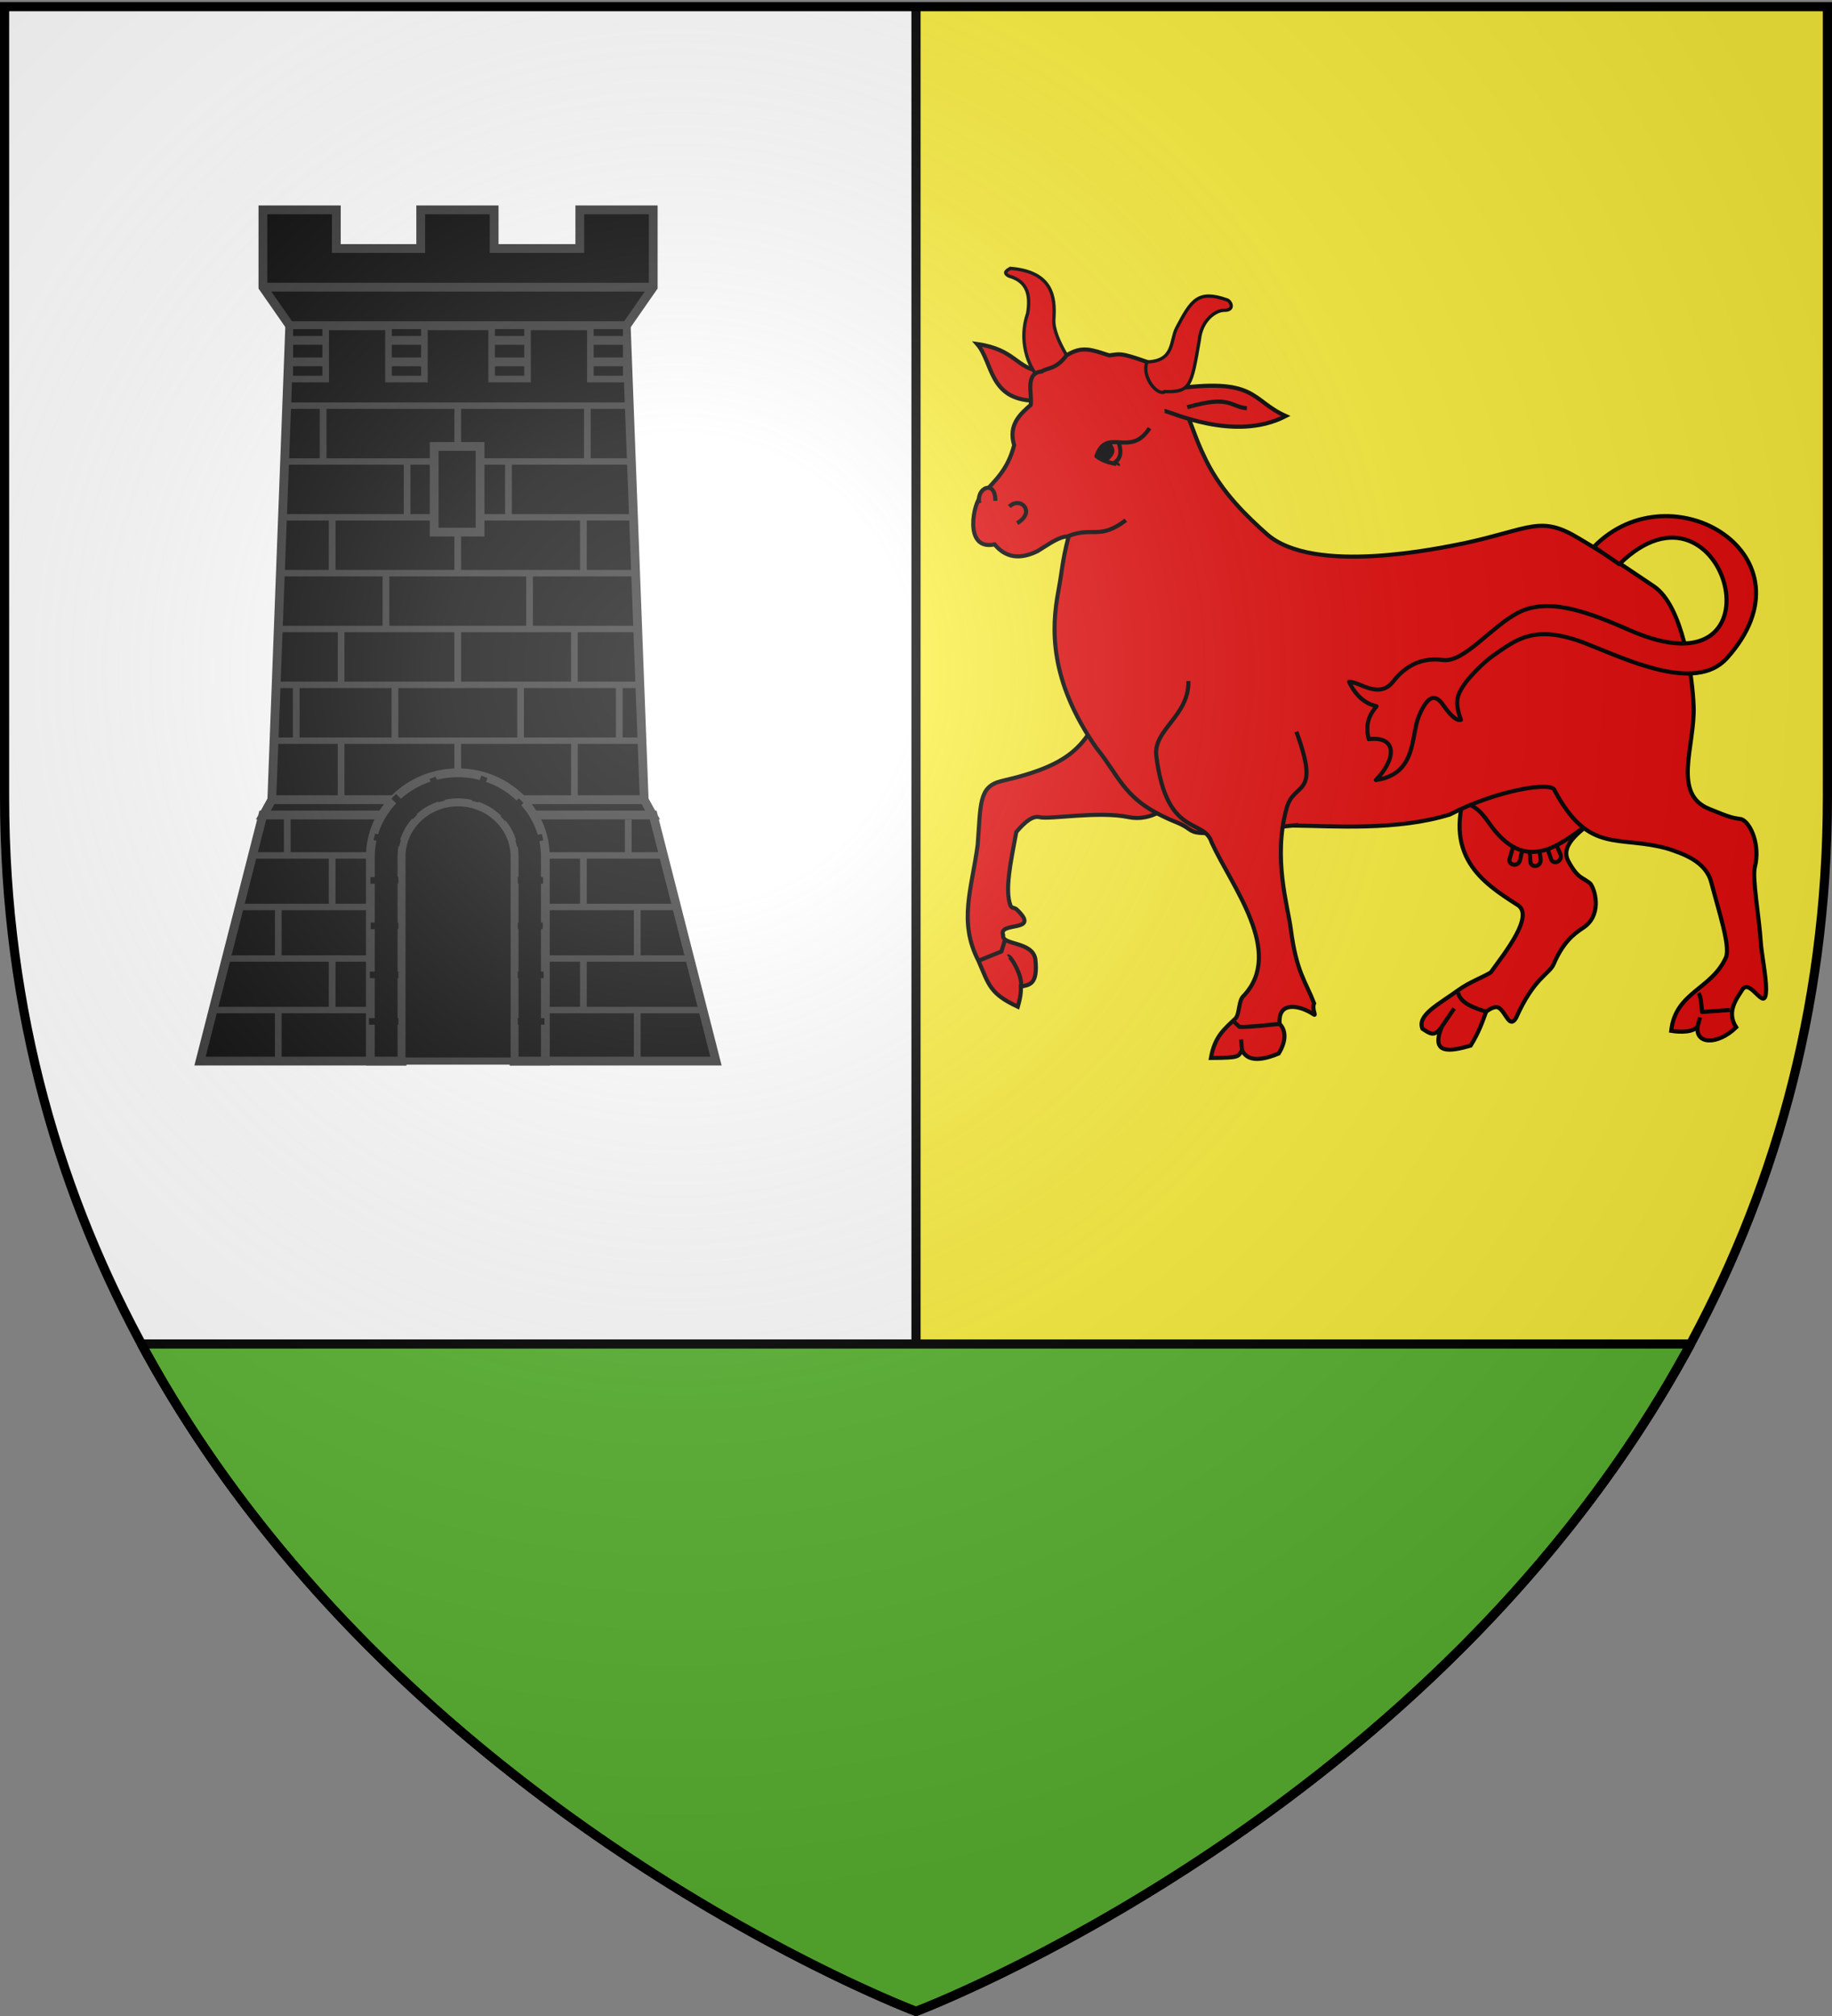 <svg xmlns="http://www.w3.org/2000/svg" xmlns:xlink="http://www.w3.org/1999/xlink" height="660" width="600" version="1.0"><rect width="100%" height="100%" fill="#808080" stroke="none"/><defs><radialGradient xlink:href="#a" id="e" gradientUnits="userSpaceOnUse" gradientTransform="matrix(1.353 0 0 1.349 -77.63 -85.747)" cx="221.445" cy="226.331" fx="221.445" fy="226.331" r="300"/><linearGradient id="a"><stop style="stop-color:white;stop-opacity:.314" offset="0"/><stop offset=".19" style="stop-color:white;stop-opacity:.251"/><stop style="stop-color:#6b6b6b;stop-opacity:.125" offset=".6"/><stop style="stop-color:black;stop-opacity:.125" offset="1"/></linearGradient><path id="b" d="M2.922 27.672c0-5.951 2.317-9.843 5.579-11.012 1.448-.519 3.307-.273 5.018 1.447 2.119 2.129 2.736 7.993-3.483 9.121.658-.956.619-3.081-.714-3.787-.99-.524-2.113-.253-2.676.123-.824.552-1.729 2.106-1.679 4.108H2.922z"/></defs><g style="display:inline"><path style="fill:#fff;fill-opacity:1;fill-rule:evenodd;stroke:none;stroke-width:1px;stroke-linecap:butt;stroke-linejoin:miter;stroke-opacity:1" d="M1.5 2.188v258.53C1.5 546.17 300 658.5 300 658.5V2.187H1.5z"/><path d="M598.5 2.188v258.53C598.5 546.17 300 658.5 300 658.5V2.187h298.5z" style="fill:#fcef3c;fill-opacity:1;fill-rule:evenodd;stroke:none;stroke-width:1px;stroke-linecap:butt;stroke-linejoin:miter;stroke-opacity:1"/><path style="opacity:1;fill:#000;fill-opacity:1;stroke:none;stroke-width:3;stroke-miterlimit:4;stroke-dasharray:none;stroke-opacity:1" d="M298.5 2.198h3V658.5h-3z"/><path style="opacity:1;fill:#5ab532;fill-opacity:1;stroke:#000;stroke-width:3;stroke-linejoin:round;stroke-miterlimit:4;stroke-dasharray:none;stroke-opacity:1" d="M46.313 440C129.637 594.412 300 658.5 300 658.5S470.363 594.412 553.688 440H46.313z"/></g><path style="opacity:1;fill:#e20909;fill-opacity:1;fill-rule:evenodd;stroke:#000;stroke-width:2;stroke-linecap:butt;stroke-linejoin:miter;stroke-miterlimit:4;stroke-dasharray:none;stroke-opacity:1" d="M133.43 169.083c-22.528-.44-20.364-18.924-28.155-27.746 18.951 2.702 19.014 12.057 31.56 13.423" transform="translate(249.61 18.08) scale(.669)"/><path style="opacity:1;fill:#e20909;fill-opacity:1;fill-rule:evenodd;stroke:#000;stroke-width:1.62;stroke-linecap:butt;stroke-linejoin:miter;stroke-miterlimit:4;stroke-dasharray:none;stroke-opacity:1;display:inline" d="M136.45 158.947c-6.834-6.598-10.877-20.045-6.464-32.607 1.539-9.248-.264-15.781-9.138-18.243-3.286-1.744-.816-2.87.668-3.804 20.65 1.679 22.044 13.971 21.29 24.8-.346 4.981 2.597 11.65 6.252 17.728" transform="translate(249.61 18.08) scale(.669)"/><path style="opacity:1;fill:#e20909;fill-opacity:1;fill-rule:evenodd;stroke:#000;stroke-width:2;stroke-linecap:butt;stroke-linejoin:miter;stroke-miterlimit:4;stroke-dasharray:none;stroke-opacity:1;display:inline" d="M166.774 319.912c-9.222 17.825-14.8 27.355-49.66 35.294-11.223 2.753-10.02 11.238-11.605 31.268-2.854 21.535-9.557 37.47.395 56.666 5.12 11.75 5.571 16.138 19.26 22.48 1.78-6.31 1.473-8.117 1.487-9.856 4.165-.843 8.469-.873 7.08-13.505-1.552-8.808-16.585-6.616-15.755-11.649-2.68-6.931 18.618-1.021 6.89-12.338-1.087-1.357-2.728-.608-3.33-2.259-2.73-7.497-.032-20.445 2.895-35.918 4.494-5.225 8.081-8.067 11.51-7.214 4.822 1.2 28.686-3.115 43.426-.049 11.218 2.334 19.838-5.2 25.566-10.19M345.852 356.239c-13.612 35.337 7.102 48.796 23.586 59.339 9.225 5.037-5.863 23.632-12.738 33.264-4.165 2.524-10.391 4.72-15.604 8.473-10.076 7.256-20.512 12.389-17.858 19.068 3.326 2.108 5.824 4.552 9.501-.988-5.688 13.814 3.988 12.134 14.108 9.274 4.146-6.731 5.7-11.525 7.607-16.657 1.872-1.38 4.503-2.813 6.029-1.95 3.614 2.045 5.28 10.569 8.57 5.097 8.804-19.82 16.339-21.454 18.435-26.365 4.425-10.366 9.616-14.666 14.38-17.757 8.946-5.803 6.473-17.457 3.696-21.53-3.692-3.389-5.99-2.07-10.837-11.028-4.741-8.764 8.064-15.788 12.005-20.124l-26.363-30.956-34.517 12.84z" transform="translate(249.61 18.08) scale(.669)"/><path style="opacity:1;fill:#e20909;fill-opacity:1;stroke:#000;stroke-width:2;stroke-linejoin:round;stroke-miterlimit:4;stroke-dasharray:none;stroke-opacity:1" d="m368.289 385.08-2.358 8.174c-.89 3.085 4.338 4.391 5.187.314l1.572-7.545M375.54 386.198l.58 8.487c.219 3.204 5.578 2.643 4.982-1.478l-1.104-7.628M383.478 385.349l2.756 8.047c1.04 3.038 6.072 1.11 4.43-2.717l-3.04-7.082" transform="translate(249.61 18.08) scale(.669)"/><path style="opacity:1;fill:#e20909;fill-opacity:1;stroke:#000;stroke-width:2;stroke-linejoin:round;stroke-miterlimit:4;stroke-dasharray:none;stroke-opacity:1" d="M339.668 365.68c7.207-.484 11.714 3.562 16.005 9.781 17.957 26.03 34.766 11.248 51.059-1.106l-18.16-26.903-48.904 18.228z" transform="translate(249.61 18.08) scale(.669)"/><path style="opacity:1;fill:#e20909;fill-opacity:1;fill-rule:evenodd;stroke:#000;stroke-width:2;stroke-linecap:butt;stroke-linejoin:miter;stroke-miterlimit:4;stroke-dasharray:none;stroke-opacity:1;display:inline" d="M259.848 376.963c20.003.242 50.986 2.61 76.81-5.402 23.07-12.014 50.818-16.483 51.368-11.628 16.916 31.393 30.976 21.48 55.532 28.407 6.79 2.285 18.335 5.99 21.032 16.213 4.098 15.538 9.105 30.493 7.41 36.546-6.81 16.042-24.91 17.142-26.962 36.324 4.012.678 11.274.92 12.978-2.475-1.547 9.268 9.792 9.568 18.822.744-4.958-7.655.346-14.095 2.93-18.29 3.97-6.44 11.61 12.43 11.73-.243.06-6.299-2.308-17.83-2.645-23.34-.728-11.927-4.242-31.196-2.867-36.543 2.708-10.538-1.932-21.575-6.512-23.399-4.956-.745-6.168-1.1-15.594-4.962-18.648-7.218-7.194-30.832-7.865-50.137-.526-15.134-5.389-49.34-19.47-58.88-24.328-16.482-23.976-15.715-36.596-23.386-19.022-11.564-23.501-4.795-56.073 2.278-11.927 2.346-73.95 15.944-96.95-4.572-9.112-8.127-21.665-19.885-29.58-35.895-6.88-13.918-5.993-16.973-14.888-34.092-6.81-9.674-4.694-10.426-14.056-14.146-13.964-4.926-13.221-3.717-18.497-3.205-9-2.859-13.137-4.692-20.847-.06-5.352 7.187-9.344 5.947-12.223 7.94-8.407.842-4.536 11.105-5.347 16.368-4.966 4.358-11.17 9.642-8.114 19.73-3.28 12.397-9.258 17.076-15.93 24.56-3.887 2.818-9.177 27.276 6.349 23.958 5.332 6.412 12.127 7.669 21.058 3.285 5.672-3.483 10.686-7.279 15.18-7.225-3.355 13.323-2.876 15.265-5.076 27.145-3.278 17.693-4.515 43.096 18.605 76.298 12.736 15.796 13.41 26.096 39.555 36.609 13 5.227-2.756 7.746 56.733 1.475z" transform="translate(249.61 18.08) scale(.669)"/><path style="opacity:1;fill:#e20909;fill-opacity:1;fill-rule:evenodd;stroke:#000;stroke-width:2;stroke-linecap:butt;stroke-linejoin:miter;stroke-miterlimit:4;stroke-dasharray:none;stroke-opacity:1;display:inline" d="M208.7 306.264c.31 17.259-17.37 23.737-15.738 36.652 5.102 40.342 23.28 30.118 27.115 42.335 9.785 21.446 35.644 53.468 15.844 74.85-2.977 2.37-1.968 9.138-4.286 11.358-5.49 5.26-10.111 8.799-11.928 19.25 14.433-.117 13.139-.606 15.232-3.753 1.687 3.31 5.575 6.739 17.94 1.56 4.146-6.733 3.204-11.77.481-14.464-1.047-11.692 10.264-8.979 16.592-4.684 1.653 1.123-.968-2.463.258-5.431-4.214-10.86-8.637-15.183-11.379-36.173-1.54-11.793-8.871-34.993-2.043-59.356 3.664-13.438 16.748-4.671 4.757-37.335" transform="translate(249.61 18.08) scale(.669)"/><path style="opacity:1;fill:#e20909;fill-opacity:1;fill-rule:evenodd;stroke:#000;stroke-width:2;stroke-linecap:butt;stroke-linejoin:miter;stroke-miterlimit:4;stroke-dasharray:none;stroke-opacity:1" d="M199.571 163.546c43.014-6.28 39.195 5.147 56.765 13.023-25.223 13.146-57.096-2.57-59.335-2.448" transform="translate(249.61 18.08) scale(.669)"/><path style="opacity:1;fill:#e20909;stroke:#000;stroke-width:2;stroke-linecap:butt;stroke-linejoin:miter;stroke-miterlimit:4;stroke-dasharray:none;stroke-opacity:1" d="M106.404 219.22c-1.02-3.627 1.036-6.733 3.291-7.415 2.14-.647 4.46.889 4.499 6.234M121.047 220.885c2.631-2.696 6.054-1.96 7.486.146 1.36 2 .926 5.236-3.684 7.943" transform="translate(249.61 18.08) scale(.669)"/><g style="opacity:1;fill:#e20909;stroke:#000;stroke-width:1.429;stroke-miterlimit:4;stroke-dasharray:none;stroke-opacity:1"><path style="fill:#e20909;stroke:#000;stroke-width:1.429;stroke-linecap:butt;stroke-linejoin:miter;stroke-miterlimit:4;stroke-dasharray:none;stroke-opacity:1" d="M198.298 237.595c8.708-3.36 10.878 1.473 20.107-5.527" transform="matrix(.936 0 0 .936 164.293 -46.91)"/></g><path style="opacity:1;fill:#e20909;fill-opacity:1;fill-rule:evenodd;stroke:#000;stroke-width:1.62;stroke-linecap:butt;stroke-linejoin:miter;stroke-miterlimit:4;stroke-dasharray:none;stroke-opacity:1;display:inline" d="M197.198 164.625c-3.436 2.43-11.633-7.066-8.796-14.54 13.633-.376 11.336-10.487 14.515-16.541 7.23-13.773 10.426-18.828 24.816-13.761 1.989.894 3.578 5.095-1.477 5.039-4.446-.05-11.31 5.062-12.222 14.507-3.947 22.945-4.384 25.524-16.836 25.296z" transform="translate(249.61 18.08) scale(.669)"/><path style="opacity:1;fill:#e20909;fill-opacity:1;stroke:#000;stroke-width:2;stroke-linejoin:round;stroke-miterlimit:4;stroke-dasharray:none;stroke-opacity:1" d="M126.65 455.764c1.194-4.756-5.18-15.537-6.245-14.739M105.904 443.14l11.236-4.564 1.633-5.306M234.94 486.956l-.482-5.358M230.558 472.58l3.169 2.925c6.544.051 13.089-.93 19.633-1.453M340.72 458.688c.96 5.188 8.024 7.65 13.734 9.324M332.739 475.395l6.03-8.908M458.436 458.932c1.065 1.661 1.29 4.35 1.706 9.26l13.648-.974M458.016 474.948l1.151-4.074M407.17 240.567c38.064-38.997 110.09 4.577 65.087 54.54-15.428 17.128-49.436.368-69.23-7.325-25.072-9.745-34.115-1.554-45.171 6.03-4.203 2.883-11.81 10.428-14.56 14.718-2.909 4.538-4.505 7.96-1.168 16.684-2.644.936-6.666-4.32-8.263-6.624-3.067-4.424-6.956-8.034-12.358 4.837-4.038 9.622-.813 28.322-21.084 31.287 10-10.225 10.704-21.7-3.487-20.007-1.51-6.629-.446-11.025 3.846-16.112-4.14-1.004-9.386-3.537-13.445-11.95 4.907-.26 14.586 8.716 21.492-.07 4.165-5.3 11.695-12.356 24.407-10.62 10.446 1.427 23.718-16.442 37.096-23.263 14.808-7.55 34.264-.148 54.701 8.802 78.374 34.322 46.409-83.346-5.402-32.418l-12.46-8.51zM208.122 172.276c21.235-6.116 20.634-.322 29.176.486M174.18 200.743c.498-1.221-5.147-.43-10.548-4.524 5.057-14.678 16.548 1.197 26.012-13.732" transform="translate(249.61 18.08) scale(.669)"/><path style="opacity:1;fill:#000;fill-opacity:1;stroke:none;stroke-width:2;stroke-linejoin:round;stroke-miterlimit:4;stroke-dasharray:none;stroke-opacity:1" d="m163.632 196.22 4.999 2.855c6.059-4.97 3.403-7.034 2.153-9.567l-5.023 2.63-2.13 4.081z" transform="translate(249.61 18.08) scale(.669)"/><path style="opacity:1;fill:#e20909;fill-opacity:1;stroke:#000;stroke-width:2;stroke-linejoin:round;stroke-miterlimit:4;stroke-dasharray:none;stroke-opacity:1" d="M174.372 189.03c2.138 6.295.516 8.883-2.392 10.763" transform="translate(249.61 18.08) scale(.669)"/><path style="fill:#000;fill-opacity:1;stroke:#313131;stroke-width:2.875;stroke-miterlimit:4;stroke-dasharray:none;stroke-opacity:1" d="M86.106 68.7v25.312l8.809 12.656H205.13l8.808-12.656V68.699h-24.047v12.657H161.837V68.699H137.79v12.657h-27.637V68.699H86.106z"/><path style="fill:#000;fill-opacity:1;stroke:#313131;stroke-width:2.875;stroke-miterlimit:4;stroke-dasharray:none;stroke-opacity:1" d="M89.013 261.823h121.971l-5.878-155.16H94.891l-5.878 155.16z"/><path style="fill:#000;fill-opacity:1;stroke:#313131;stroke-width:2.875;stroke-miterlimit:4;stroke-dasharray:none;stroke-opacity:1" d="m89.016 261.813-2.75 5h52.062c3.176-2.509 7.251-4 11.688-4 4.436 0 8.511 1.491 11.687 4h52.031l-2.75-5H89.016zM86.078 266.813l-20.562 80.562h66.125v-67c0-5.458 2.604-10.337 6.687-13.562h-52.25zm75.625 0c4.083 3.225 6.688 8.104 6.688 13.562v67h66.093l-20.562-80.562h-52.219z"/><use style="fill:#313131" height="660" width="600" transform="translate(0 109.813)" xlink:href="#c"/><path style="fill:#313131;fill-opacity:1;stroke:none;stroke-width:2;stroke-miterlimit:4;stroke-dasharray:none;stroke-opacity:1" d="M89.834 241.433h120.452v2.109H89.834zM90.245 223.151h119.357v2.109H90.245zM91.682 204.87h116.481v2.109H91.682zM91.976 186.589h115.806v2.109H91.976zM92.445 168.308h114.574v2.109H92.445zM92.827 150.026h113.049v2.109H92.827zM93.971 131.745h111.826v2.109H93.971z"/><path d="M94.906 106.668h11.757v17.429H94.906v-17.43zM193.35 106.663h11.756v17.429H193.35v-17.43zM161.02 106.663h11.756v17.429H161.02v-17.43zM127.236 106.668h11.756v17.429h-11.756v-17.43z" style="fill:#000;fill-opacity:1;stroke:#313131;stroke-width:2.156;stroke-miterlimit:4;stroke-dasharray:none;stroke-opacity:1"/><path transform="rotate(-90)" style="fill:#313131;fill-opacity:1;stroke:none;stroke-width:2;stroke-miterlimit:4;stroke-dasharray:none;stroke-opacity:1" id="c" d="M-151.13 148.821h18.537v2.204h-18.537z"/><use style="fill:#313131" height="660" width="600" transform="translate(-16.595 18.537)" xlink:href="#c"/><use style="fill:#313131" transform="translate(0 37.073)" xlink:href="#c" width="600" height="660"/><path d="M142.194 146.154h15.028v28.045h-15.028v-28.045z" style="fill:#000;fill-opacity:1;stroke:#313131;stroke-width:2.875;stroke-miterlimit:4;stroke-dasharray:none;stroke-opacity:1"/><use style="fill:#313131" height="660" width="600" transform="translate(23.513 54.203)" xlink:href="#c"/><use style="fill:#313131" height="660" width="600" transform="translate(0 72.74)" xlink:href="#c"/><use style="fill:#313131" height="660" width="600" transform="translate(-20.573 91.277)" xlink:href="#c"/><use style="fill:#313131" transform="translate(-44.086)" height="660" width="600" xlink:href="#c"/><use style="fill:#313131" height="660" width="600" transform="translate(16.595 18.537)" xlink:href="#c"/><use style="fill:#313131" height="660" width="600" transform="translate(52.903 91.277)" xlink:href="#c"/><use style="fill:#313131" height="660" width="600" transform="translate(38.208 109.813)" xlink:href="#c"/><use style="fill:#313131" height="660" width="600" transform="translate(-38.208 72.74)" xlink:href="#c"/><use style="fill:#313131" height="660" width="600" transform="translate(-52.903 91.277)" xlink:href="#c"/><use style="fill:#313131" transform="translate(42.438)" height="660" width="600" xlink:href="#c"/><use style="fill:#313131" height="660" width="600" transform="translate(41.147 37.073)" xlink:href="#c"/><use style="fill:#313131" height="660" width="600" transform="translate(-41.147 37.073)" xlink:href="#c"/><use style="fill:#313131" height="660" width="600" transform="translate(-23.512 54.203)" xlink:href="#c"/><use style="fill:#313131" height="660" width="600" transform="translate(38.208 72.74)" xlink:href="#c"/><use style="fill:#313131" height="660" width="600" transform="translate(20.573 91.277)" xlink:href="#c"/><use style="fill:#313131" height="660" width="600" transform="translate(-38.208 109.813)" xlink:href="#c"/><path d="M161.02 118.467h11.756M161.02 111.436h11.756M193.35 118.467h11.756M193.35 111.436h11.756M127.22 118.467h11.757M127.22 111.436h11.757M94.891 118.467h11.756M94.891 111.436h11.756" style="fill:none;fill-opacity:1;stroke:#313131;stroke-width:2.875;stroke-miterlimit:4;stroke-dasharray:none;stroke-opacity:1"/><path id="d" style="fill:#313131;fill-opacity:1;stroke:none;stroke-width:2;stroke-miterlimit:4;stroke-dasharray:none;stroke-opacity:1" transform="rotate(-90)" d="M-297.161 189.968h18.017v2.204h-18.017z"/><path style="fill:#313131;fill-opacity:1;stroke:none;stroke-width:2;stroke-miterlimit:4;stroke-dasharray:none;stroke-opacity:1" d="M69.501 329.621H122.4v2.109H69.501zM73.787 312.746h48.116v2.109H73.787zM78.358 295.871h43.964v2.109H78.358zM82.93 278.996h38.064v2.109H82.93z"/><use style="fill:#313131" height="660" width="600" transform="matrix(1 0 0 .942 -99.928 67.947)" xlink:href="#d"/><use style="fill:#313131" transform="matrix(1 0 0 .942 0 50.757)" height="660" width="600" xlink:href="#d"/><use style="fill:#313131" transform="matrix(1 0 0 .953 -99.928 30.733)" height="660" width="600" xlink:href="#d"/><use style="fill:#313131" height="660" width="600" transform="matrix(1 0 0 .716 -96.99 66.985)" xlink:href="#d"/><use style="fill:#313131" transform="matrix(1 0 0 .661 14.695 83.817)" height="660" width="600" xlink:href="#d"/><use style="fill:#313131" transform="matrix(1 0 0 .953 17.634 64.483)" height="660" width="600" xlink:href="#d"/><use style="fill:#313131" transform="matrix(1 0 0 .918 -82.294 57.476)" height="660" width="600" xlink:href="#d"/><use style="fill:#313131" transform="matrix(1 0 0 .918 17.634 40.706)" height="660" width="600" xlink:href="#d"/><use style="fill:#313131" transform="matrix(1 0 0 .953 -82.294 13.858)" height="660" width="600" xlink:href="#d"/><path style="fill:#000;fill-opacity:1;stroke:#313131;stroke-width:2.875;stroke-miterlimit:4;stroke-dasharray:none;stroke-opacity:1" d="M149.953 253c-15.818 0-28.656 12.3-28.656 27.438v66.937h10.343v-66.969c0-9.703 8.236-17.593 18.375-17.593 10.14 0 18.375 7.89 18.375 17.593v66.97h10.22l-.001-66.938c0-15.137-12.838-27.438-28.656-27.438z"/><path d="M120.845 334.392h11.143M121.13 319.158h10.858M121.417 303.104h10.286M121.312 288.24l10.333-.044M122.59 273.97l9.087 2.224M128.943 260.693l7.071 6.906M141.692 254.622l3.428 9.023M178.319 334.392h-11.143M178.033 319.158h-10.857M177.748 303.104H167.46M177.852 288.24l-10.333-.044M177.685 274.057l-9.086 2.224M170.684 262.102l-7.07 6.906M158.653 254.307l-3.429 9.023" style="fill:#313131;fill-opacity:1;stroke:#000;stroke-width:2.156;stroke-miterlimit:4;stroke-dasharray:none;stroke-opacity:1"/><path d="M86.106 94.012h127.832" style="fill:none;fill-opacity:1;stroke:#313131;stroke-width:2.875;stroke-miterlimit:4;stroke-dasharray:none;stroke-opacity:1"/><path style="fill:#313131;fill-opacity:1;stroke:none;stroke-width:2;stroke-miterlimit:4;stroke-dasharray:none;stroke-opacity:1" d="M178.19 278.996h38.379v2.109H178.19zM177.806 295.871h43.853v2.109h-43.853zM178.417 312.746h47.485v2.109h-47.485zM178.401 329.621h51.534v2.109h-51.534z"/><path style="fill:#000;fill-opacity:1;stroke:#313131;stroke-width:2.344;stroke-miterlimit:4;stroke-dasharray:none;stroke-opacity:1" d="M150 262.805c-10.14 0-18.36 7.924-18.36 17.627v66.943h36.768v-66.943c0-9.703-8.268-17.627-18.408-17.627z"/><path d="M300 658.5s298.5-112.32 298.5-397.772V2.176H1.5v258.552C1.5 546.18 300 658.5 300 658.5z" style="opacity:1;fill:url(#e);fill-opacity:1;fill-rule:evenodd;stroke:none;stroke-width:1px;stroke-linecap:butt;stroke-linejoin:miter;stroke-opacity:1"/><path d="M300 658.5S1.5 546.18 1.5 260.728V2.176h597v258.552C598.5 546.18 300 658.5 300 658.5z" style="opacity:1;fill:none;fill-opacity:1;fill-rule:evenodd;stroke:#000;stroke-width:3;stroke-linecap:butt;stroke-linejoin:miter;stroke-miterlimit:4;stroke-dasharray:none;stroke-opacity:1"/></svg>